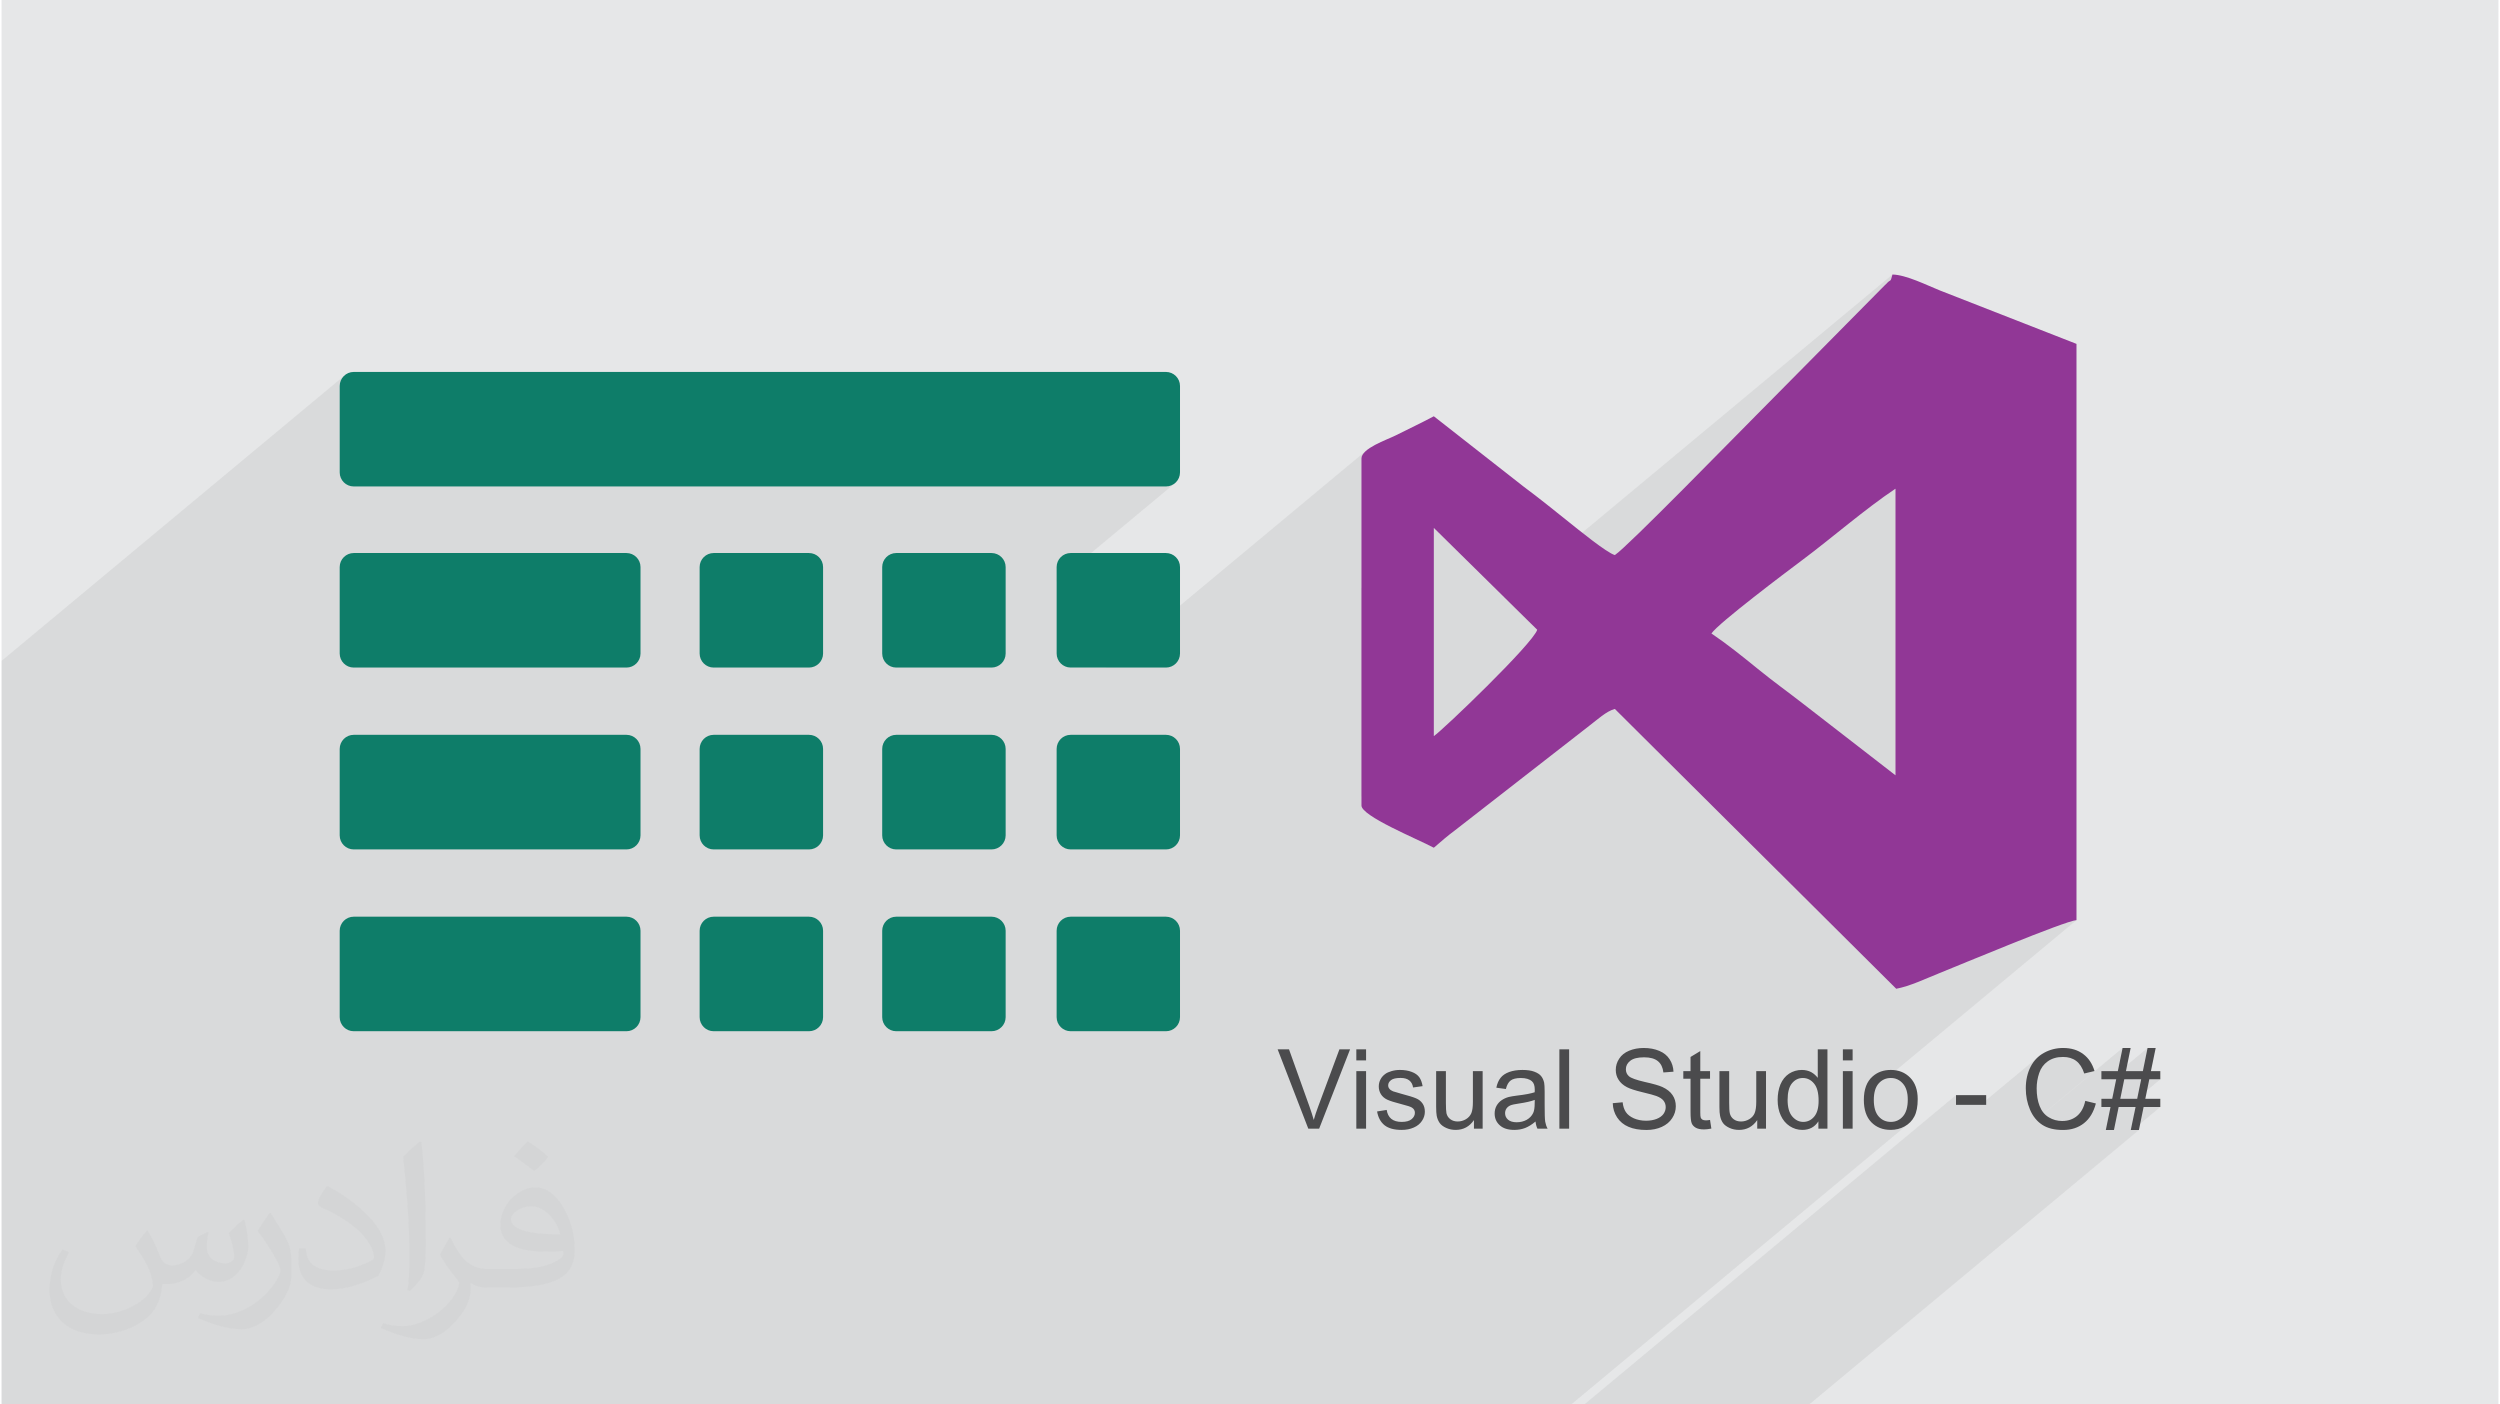 <?xml version="1.0" encoding="UTF-8"?>
<!DOCTYPE svg PUBLIC "-//W3C//DTD SVG 1.0//EN" "http://www.w3.org/TR/2001/REC-SVG-20010904/DTD/svg10.dtd">
<!-- Creator: CorelDRAW 2017 -->
<svg xmlns="http://www.w3.org/2000/svg" xml:space="preserve" width="356px" height="200px" version="1.0" shape-rendering="geometricPrecision" text-rendering="geometricPrecision" image-rendering="optimizeQuality" fill-rule="evenodd" clip-rule="evenodd"
viewBox="0 0 35600 20025"
 xmlns:xlink="http://www.w3.org/1999/xlink">
 <g id="Layer_x0020_1">
  <g id="_2961119681488">
   <path fill="#E6E7E8" d="M0 0l35600 0 0 20025 -35600 0 0 -20025z"/>
   <path fill="#373435" fill-opacity="0.078" d="M11315 20025l795 0 881 0 241 0 190 0 139 0 45 0 67 0 162 0 71 0 155 0 4 0 26 0 163 0 96 0 183 0 58 0 2 0 101 0 36 0 14 0 63 0 17 0 111 0 88 0 194 0 51 0 123 0 19 0 274 0 85 0 92 0 23 0 80 0 2 0 30 0 47 0 78 0 6 0 15 0 31 0 25 0 27 0 42 0 112 0 13 0 85 0 33 0 68 0 64 0 59 0 144 0 29 0 148 0 1 0 97 0 19 0 34 0 145 0 15 0 153 0 6 0 133 0 109 0 5 0 72 0 196 0 110 0 11 0 9 0 131 0 103 0 26 0 44 0 51 0 8 0 139 0 88 0 51 0 5 0 154 0 370 0 109 0 235 0 72 0 88 0 5 0 64 0 12 0 8 0 104 0 15 0 16 0 125 0 9 0 12 0 59 0 59 0 8 0 37 0 15 0 59 0 14 0 66 0 45 0 183 0 187 0 6 0 135 0 3 0 17 0 105 0 81 0 26 0 22 0 220 0 82 0 57 0 507 0 5 0 191 0 9 0 4798 -3993 -21 14 -22 14 -23 11 -23 10 -24 9 -24 7 -25 6 -26 4 -26 2 -26 1 -42 -2 -9 -1 186 -155 19 -16 18 -19 16 -20 14 -24 12 -26 9 -29 8 -31 5 -34 4 -36 1 -39 -1 -37 -4 -34 -5 -32 -8 -30 -9 -28 -12 -25 -14 -23 -17 -20 -17 -19 -19 -16 -20 -13 -21 -11 -22 -9 -23 -6 -24 -3 -25 -2 -26 2 -25 3 -19 5 2717 -2261 -47 10 -75 22 -98 33 -118 43 -134 50 -147 57 -155 61 -160 64 -162 65 -160 65 -153 63 -143 58 -130 54 -113 46 -92 38 -67 27 -80 32 -78 33 -77 32 -77 31 -76 29 -76 26 -76 22 -76 18 -1671 -1662 1660 -1382 0 -4086 -83 56 -84 59 -83 61 -85 63 -84 65 -85 66 -85 66 -85 68 -85 67 -84 67 -84 68 -84 66 -83 66 -83 64 -82 63 -81 61 -111 84 -164 124 -197 151 -212 164 -206 164 -1745 1452 -26 -25 -46 16 -47 24 -47 28 -46 33 -46 35 -45 35 -44 35 -42 33 -1910 1487 -43 33 -40 31 -39 31 -37 30 -151 126 -112 -55 -150 -70 -169 -80 -174 -86 -162 -86 -136 -83 -92 -76 -35 -65 0 -128 1069 -890 60 -52 80 -73 98 -90 110 -104 120 -116 127 -123 129 -128 128 -129 124 -127 117 -122 105 -114 91 -102 72 -88 50 -70 26 -49 -78 -76 1236 -1029 78 -70 102 -95 121 -117 138 -135 151 -149 159 -158 164 -165 165 -167 163 -165 157 -159 147 -149 134 -135 116 -118 95 -97 70 -70 1797 -1817 9 -10 10 -11 11 -10 10 -10 10 -8 7 -8 6 -5 2 -2 55 -46 6 -7 6 -14 7 -24 11 -39 -5533 4604 -1006 -991 -1032 859 0 -1848 16 -54 42 -51 -3706 3085 -498 0 -40 -4 -38 -12 -34 -18 -30 -25 -24 -29 -19 -34 -11 -38 -4 -40 0 -1025 1701 -1415 -30 24 -34 18 -38 12 -40 4 -11581 0 -40 -4 -38 -12 -34 -18 -29 -24 -25 -30 -18 -34 -12 -38 -4 -40 0 -1233 4 -40 12 -38 18 -34 25 -29 -4880 4061 0 2582 0 2592 0 1679 0 717 0 197 0 1253 0 426 0 290 0 426 0 440 586 0 361 0 267 0 348 0 164 0 348 0 513 0 530 0 67 0 517 0 348 0 280 0 348 0 513 0 215 0 1411 0 348 0 438 0 68 0 4 0 0 0 12 0 106 0 280 0 382 0 169 0 351 0 154 0 1151 0 600 0 5 0 4 0 124 0 75 0 56 0 66 0 106 0zm14129 0l-29 0 -86 0 -29 0 -87 0 -5 0 -120 0 -37 0 -79 0 -37 0 -63 0 -15 0 -15 0 -22 0 -117 0 -9 0 -45 0 -71 0 -70 0 -18 0 -27 0 -96 0 -64 0 -74 0 -95 0 -5 0 -105 0 -153 0 -177 0 -399 0 -132 0 -80 0 -350 0 -167 0 5300 -4411 0 139 350 0 846 -704 -27 22 -25 24 -23 26 -21 28 -20 29 -17 32 -16 34 -14 35 -11 36 -10 38 -5 30 280 -234 21 -16 23 -15 24 -13 25 -10 26 -9 28 -7 29 -5 31 -3 32 -1 27 1 27 3 25 4 24 6 23 8 22 10 20 11 20 14 18 15 17 17 16 19 15 22 13 23 13 26 11 27 11 30 147 -35 -832 692 2 2 1230 -1023 -68 330 -138 116 27 0 535 -446 -67 330 -139 116 115 0 -24 116 140 -116 157 0 -329 274 -1 5 -139 116 116 0 -24 116 139 -116 238 0 -395 328 90 0 -4702 3914 -90 0 -26 0 -212 0z"/>
   <g>
    <path fill="#0E7D69" d="M5021 5303l11581 0c110,0 200,90 200,200l0 1233c0,110 -90,200 -200,200l-11581 0c-110,0 -200,-90 -200,-200l0 -1233c0,-110 90,-200 200,-200z"/>
    <path fill="#0E7D69" d="M5021 7885l3889 0c110,0 200,90 200,200l0 1233c0,110 -90,200 -200,200l-3889 0c-110,0 -200,-90 -200,-200l0 -1233c0,-110 90,-200 200,-200z"/>
    <path fill="#0E7D69" d="M10153 7885l1359 0c111,0 201,90 201,200l0 1233c0,110 -90,200 -201,200l-1359 0c-110,0 -200,-90 -200,-200l0 -1233c0,-110 90,-200 200,-200z"/>
    <path fill="#0E7D69" d="M12756 7885l1359 0c110,0 201,90 201,200l0 1233c0,110 -91,200 -201,200l-1359 0c-110,0 -200,-90 -200,-200l0 -1233c0,-110 90,-200 200,-200z"/>
    <path fill="#0E7D69" d="M15243 7885l1359 0c110,0 200,90 200,200l0 1233c0,110 -90,200 -200,200l-1359 0c-110,0 -200,-90 -200,-200l0 -1233c0,-110 90,-200 200,-200z"/>
    <path fill="#0E7D69" d="M5021 10477l3889 0c110,0 200,90 200,201l0 1233c0,110 -90,200 -200,200l-3889 0c-110,0 -200,-90 -200,-200l0 -1233c0,-111 90,-201 200,-201z"/>
    <path fill="#0E7D69" d="M10153 10477l1359 0c111,0 201,90 201,201l0 1233c0,110 -90,200 -201,200l-1359 0c-110,0 -200,-90 -200,-200l0 -1233c0,-111 90,-201 200,-201z"/>
    <path fill="#0E7D69" d="M12756 10477l1359 0c110,0 201,90 201,201l0 1233c0,110 -91,200 -201,200l-1359 0c-110,0 -200,-90 -200,-200l0 -1233c0,-111 90,-201 200,-201z"/>
    <path fill="#0E7D69" d="M15243 10477l1359 0c110,0 200,90 200,201l0 1233c0,110 -90,200 -200,200l-1359 0c-110,0 -200,-90 -200,-200l0 -1233c0,-111 90,-201 200,-201z"/>
    <path fill="#0E7D69" d="M5021 13070l3889 0c110,0 200,90 200,200l0 1233c0,110 -90,200 -200,200l-3889 0c-110,0 -200,-90 -200,-200l0 -1233c0,-110 90,-200 200,-200z"/>
    <path fill="#0E7D69" d="M10153 13070l1359 0c111,0 201,90 201,200l0 1233c0,110 -90,200 -201,200l-1359 0c-110,0 -200,-90 -200,-200l0 -1233c0,-110 90,-200 200,-200z"/>
    <path fill="#0E7D69" d="M12756 13070l1359 0c110,0 201,90 201,200l0 1233c0,110 -91,200 -201,200l-1359 0c-110,0 -200,-90 -200,-200l0 -1233c0,-110 90,-200 200,-200z"/>
    <path fill="#0E7D69" d="M15243 13070l1359 0c110,0 200,90 200,200l0 1233c0,110 -90,200 -200,200l-1359 0c-110,0 -200,-90 -200,-200l0 -1233c0,-110 90,-200 200,-200z"/>
    <path fill="#913796" d="M20421 10495l0 -2968 1474 1452c-62,199 -1349,1433 -1474,1516zm6582 -3527l0 4086 -1309 -1014c-235,-183 -427,-318 -656,-505 -218,-177 -435,-352 -659,-503 98,-146 1075,-882 1284,-1038 430,-320 900,-732 1340,-1026zm-4001 946c-113,-30 -533,-373 -651,-467 -220,-176 -421,-339 -651,-510l-1279 -1002c-180,96 -349,175 -544,273 -128,64 -488,184 -488,330l0 4946c0,153 789,474 1032,603 105,-91 190,-165 308,-253l1910 -1487c110,-83 240,-206 363,-239l4012 3990c204,-40 403,-138 616,-223 286,-115 1782,-742 1954,-756l0 -8216 -1948 -762c-181,-72 -478,-223 -676,-227 -34,126 -18,55 -85,130 -2,2 -42,39 -65,64l-1797 1817c-302,302 -1821,1862 -2011,1989z"/>
    <path fill="#4B4B4D" fill-rule="nonzero" d="M18631 16092l-437 -1131 162 0 294 822c23,66 43,128 59,185 17,-62 38,-123 61,-185l305 -822 152 0 -441 1131 -155 0zm685 -973l0 -158 139 0 0 158 -139 0zm0 973l0 -820 139 0 0 820 -139 0zm296 -245l137 -22c8,55 30,98 65,127 35,29 85,44 148,44 64,0 111,-13 142,-39 31,-26 47,-56 47,-91 0,-32 -14,-56 -42,-74 -20,-13 -67,-28 -142,-47 -102,-26 -172,-48 -212,-67 -39,-19 -69,-45 -89,-78 -20,-33 -30,-69 -30,-109 0,-37 8,-71 25,-102 16,-31 39,-56 68,-77 21,-16 51,-29 88,-40 37,-11 77,-17 120,-17 64,0 120,9 169,28 49,18 84,44 107,75 23,32 39,75 48,128l-136 19c-6,-43 -24,-76 -53,-100 -30,-24 -71,-36 -125,-36 -64,0 -109,10 -136,31 -27,21 -41,46 -41,74 0,18 5,35 17,49 11,15 29,27 53,37 14,5 54,17 122,36 98,26 167,47 206,64 39,16 69,41 91,72 23,32 34,72 34,119 0,46 -14,90 -41,130 -27,41 -66,73 -117,95 -51,23 -108,34 -173,34 -106,0 -187,-22 -243,-66 -56,-45 -92,-110 -107,-197zm1381 245l0 -122c-64,93 -151,140 -260,140 -48,0 -93,-9 -135,-28 -42,-19 -73,-42 -93,-70 -20,-28 -35,-62 -43,-103 -5,-27 -8,-70 -8,-129l0 -508 139 0 0 454c0,72 3,121 8,147 9,36 27,64 56,85 28,21 63,32 104,32 42,0 81,-11 117,-32 37,-22 62,-51 78,-87 15,-37 22,-90 22,-160l0 -439 139 0 0 820 -124 0zm878 -102c-52,44 -101,74 -149,93 -48,18 -99,27 -153,27 -91,0 -160,-22 -208,-66 -49,-44 -73,-100 -73,-168 0,-40 9,-77 27,-110 19,-33 43,-59 72,-79 30,-20 63,-36 100,-46 28,-7 69,-14 124,-21 112,-13 195,-29 248,-47 1,-19 1,-31 1,-36 0,-57 -13,-97 -40,-120 -35,-31 -88,-47 -158,-47 -66,0 -114,12 -145,35 -31,23 -54,63 -69,122l-136 -19c12,-58 32,-105 61,-141 28,-36 69,-63 123,-83 53,-19 116,-29 187,-29 70,0 127,8 171,25 43,16 76,37 96,62 21,25 35,57 44,95 4,23 7,66 7,127l0 185c0,128 2,210 8,244 6,35 17,68 34,99l-145 0c-14,-29 -23,-63 -27,-102zm-11 -308c-51,20 -126,37 -227,52 -58,8 -98,17 -122,27 -24,11 -42,26 -55,45 -13,20 -19,42 -19,66 0,37 14,67 42,92 28,24 69,37 123,37 53,0 101,-12 143,-35 41,-23 72,-55 92,-96 15,-31 22,-77 22,-138l1 -50zm351 410l0 -1131 139 0 0 1131 -139 0zm761 -363l141 -13c6,57 22,104 46,140 25,37 63,66 114,89 51,22 109,34 174,34 57,0 107,-9 151,-26 43,-17 76,-41 97,-70 21,-30 32,-62 32,-97 0,-35 -10,-66 -31,-93 -20,-26 -54,-48 -101,-66 -31,-12 -98,-30 -202,-55 -104,-25 -176,-49 -218,-71 -54,-28 -94,-64 -120,-106 -27,-41 -40,-89 -40,-140 0,-58 16,-111 49,-161 32,-50 79,-87 141,-113 63,-26 132,-39 208,-39 84,0 158,14 222,41 64,27 113,66 147,119 35,53 53,112 56,178l-144 11c-8,-71 -34,-125 -78,-161 -45,-37 -110,-55 -197,-55 -91,0 -157,17 -198,50 -42,33 -62,73 -62,120 0,40 14,74 44,100 29,26 104,53 225,81 122,27 205,51 251,72 65,30 114,68 145,115 32,46 47,100 47,160 0,60 -17,117 -52,170 -34,53 -83,94 -148,124 -64,29 -137,44 -218,44 -102,0 -187,-15 -256,-45 -69,-29 -123,-74 -163,-134 -39,-60 -60,-127 -62,-203zm1387 239l19 123c-39,8 -74,12 -104,12 -51,0 -90,-8 -118,-24 -27,-16 -47,-36 -58,-63 -11,-26 -17,-80 -17,-164l0 -472 -103 0 0 -108 103 0 0 -202 139 -84 0 286 139 0 0 108 -139 0 0 480c0,40 2,65 7,77 5,11 13,20 24,27 11,6 27,10 48,10 15,0 35,-2 60,-6zm673 124l0 -122c-64,93 -150,140 -259,140 -49,0 -94,-9 -136,-28 -41,-19 -73,-42 -93,-70 -20,-28 -34,-62 -42,-103 -6,-27 -9,-70 -9,-129l0 -508 139 0 0 454c0,72 3,121 9,147 8,36 27,64 55,85 28,21 63,32 105,32 41,0 80,-11 116,-32 37,-22 63,-51 78,-87 15,-37 23,-90 23,-160l0 -439 139 0 0 820 -125 0zm872 0l0 -104c-52,81 -128,122 -229,122 -65,0 -125,-18 -180,-54 -55,-36 -97,-86 -127,-151 -30,-64 -45,-138 -45,-222 0,-81 13,-155 40,-222 28,-66 69,-117 123,-153 54,-35 115,-53 183,-53 49,0 93,11 132,31 38,21 69,49 94,82l0 -407 138 0 0 1131 -129 0zm-439 -409c0,105 22,183 66,235 45,52 97,78 157,78 61,0 113,-25 155,-74 43,-50 64,-125 64,-227 0,-112 -21,-194 -65,-246 -43,-52 -96,-79 -160,-79 -62,0 -113,25 -155,76 -41,50 -62,129 -62,237zm788 -564l0 -158 139 0 0 158 -139 0zm0 973l0 -820 139 0 0 820 -139 0zm299 -410c0,-151 42,-263 127,-336 70,-61 156,-91 258,-91 112,0 204,37 276,111 71,73 107,175 107,305 0,105 -16,188 -48,248 -31,60 -77,107 -138,141 -60,33 -126,50 -197,50 -115,0 -208,-37 -279,-110 -71,-74 -106,-180 -106,-318zm142 1c0,104 23,183 69,235 46,52 104,78 174,78 68,0 126,-26 172,-79 46,-52 69,-132 69,-239 0,-101 -24,-178 -70,-229 -46,-52 -103,-79 -171,-79 -70,0 -128,26 -174,78 -46,52 -69,130 -69,235zm1172 70l0 -139 430 0 0 139 -430 0zm1843 -57l151 37c-32,123 -88,217 -169,281 -82,65 -181,97 -299,97 -122,0 -221,-24 -297,-74 -76,-50 -134,-122 -174,-216 -40,-94 -60,-195 -60,-303 0,-117 23,-220 68,-308 45,-87 109,-154 192,-199 83,-46 174,-69 273,-69 114,0 209,29 286,87 77,57 130,138 161,242l-147 35c-26,-82 -65,-142 -114,-179 -50,-38 -113,-57 -188,-57 -87,0 -159,21 -218,63 -58,41 -99,97 -122,167 -24,71 -36,143 -36,218 0,96 14,180 42,251 28,72 71,126 130,161 59,36 123,53 192,53 83,0 154,-24 212,-72 58,-49 97,-120 117,-215zm293 415l67 -328 -130 0 0 -116 154 0 57 -279 -211 0 0 -116 234 0 68 -330 115 0 -67 330 241 0 67 -330 116 0 -68 330 134 0 0 116 -157 0 -57 279 214 0 0 116 -238 0 -67 328 -116 0 68 -328 -241 0 -67 328 -116 0zm206 -444l241 0 57 -279 -241 0 -57 279z"/>
   </g>
   <path fill="#373435" fill-opacity="0.031" d="M2082 17547c68,103 112,202 155,312 32,64 49,183 199,183 44,0 107,-14 163,-45 63,-33 111,-83 136,-159l60 -202 146 -72 10 10c-20,76 -25,149 -25,206 0,169 146,233 262,233 68,0 129,-33 129,-95 0,-80 -34,-216 -78,-338 68,-68 136,-136 214,-191l12 6c34,144 53,286 53,381 0,93 -41,196 -75,264 -70,132 -194,237 -344,237 -114,0 -241,-57 -328,-163l-5 0c-82,102 -209,194 -412,194l-63 0c-10,134 -39,229 -83,314 -121,237 -480,404 -818,404 -470,0 -706,-272 -706,-633 0,-223 73,-431 185,-578l92 38c-70,134 -117,261 -117,385 0,338 275,499 592,499 294,0 658,-187 724,-404 -25,-237 -114,-349 -250,-565 41,-72 94,-144 160,-221l12 0zm5421 -1274c99,62 196,136 291,220 -53,75 -119,143 -201,203 -95,-77 -190,-143 -287,-213 66,-74 131,-146 197,-210zm51 926c-160,0 -291,105 -291,183 0,167 320,219 703,217 -48,-196 -216,-400 -412,-400zm-359 895c208,0 390,-6 529,-41 155,-40 286,-118 286,-172 0,-14 0,-31 -5,-45 -87,8 -187,8 -274,8 -282,0 -498,-64 -583,-222 -21,-44 -36,-93 -36,-149 0,-153 66,-303 182,-406 97,-85 204,-138 313,-138 197,0 354,158 464,408 60,136 101,293 101,491 0,132 -36,243 -118,326 -153,148 -435,204 -867,204l-196 0 0 0 -51 0c-107,0 -184,-19 -245,-66l-10 0c3,25 5,49 5,72 0,97 -32,221 -97,320 -192,286 -400,410 -580,410 -182,0 -405,-70 -606,-161l36 -70c65,27 155,45 279,45 325,0 752,-313 805,-618 -12,-25 -34,-58 -65,-93 -95,-113 -155,-208 -211,-307 48,-95 92,-171 133,-240l17 -2c139,283 265,446 546,446l44 0 0 0 204 0zm-1408 299c24,-130 26,-276 26,-413l0 -202c0,-377 -48,-926 -87,-1283 68,-74 163,-160 238,-218l22 6c51,450 63,971 63,1452 0,126 -5,249 -17,340 -7,114 -73,200 -214,332l-31 -14zm-1449 -596c7,177 94,317 398,317 189,0 349,-49 526,-134 32,-14 49,-33 49,-49 0,-111 -85,-258 -228,-392 -139,-126 -323,-237 -495,-311 -59,-25 -78,-52 -78,-77 0,-51 68,-158 124,-235l19 -2c197,103 417,256 580,427 148,157 240,316 240,489 0,128 -39,249 -102,361 -216,109 -446,192 -674,192 -277,0 -466,-130 -466,-436 0,-33 0,-84 12,-150l95 0zm-501 -503l172 278c63,103 122,215 122,392l0 227c0,183 -117,379 -306,573 -148,132 -279,188 -400,188 -180,0 -386,-56 -624,-159l27 -70c75,20 162,37 269,37 342,-2 692,-252 852,-557 19,-35 26,-68 26,-91 0,-35 -19,-74 -34,-109 -87,-165 -184,-315 -291,-454 56,-88 112,-173 173,-257l14 2z"/>
  </g>
 </g>
</svg>
